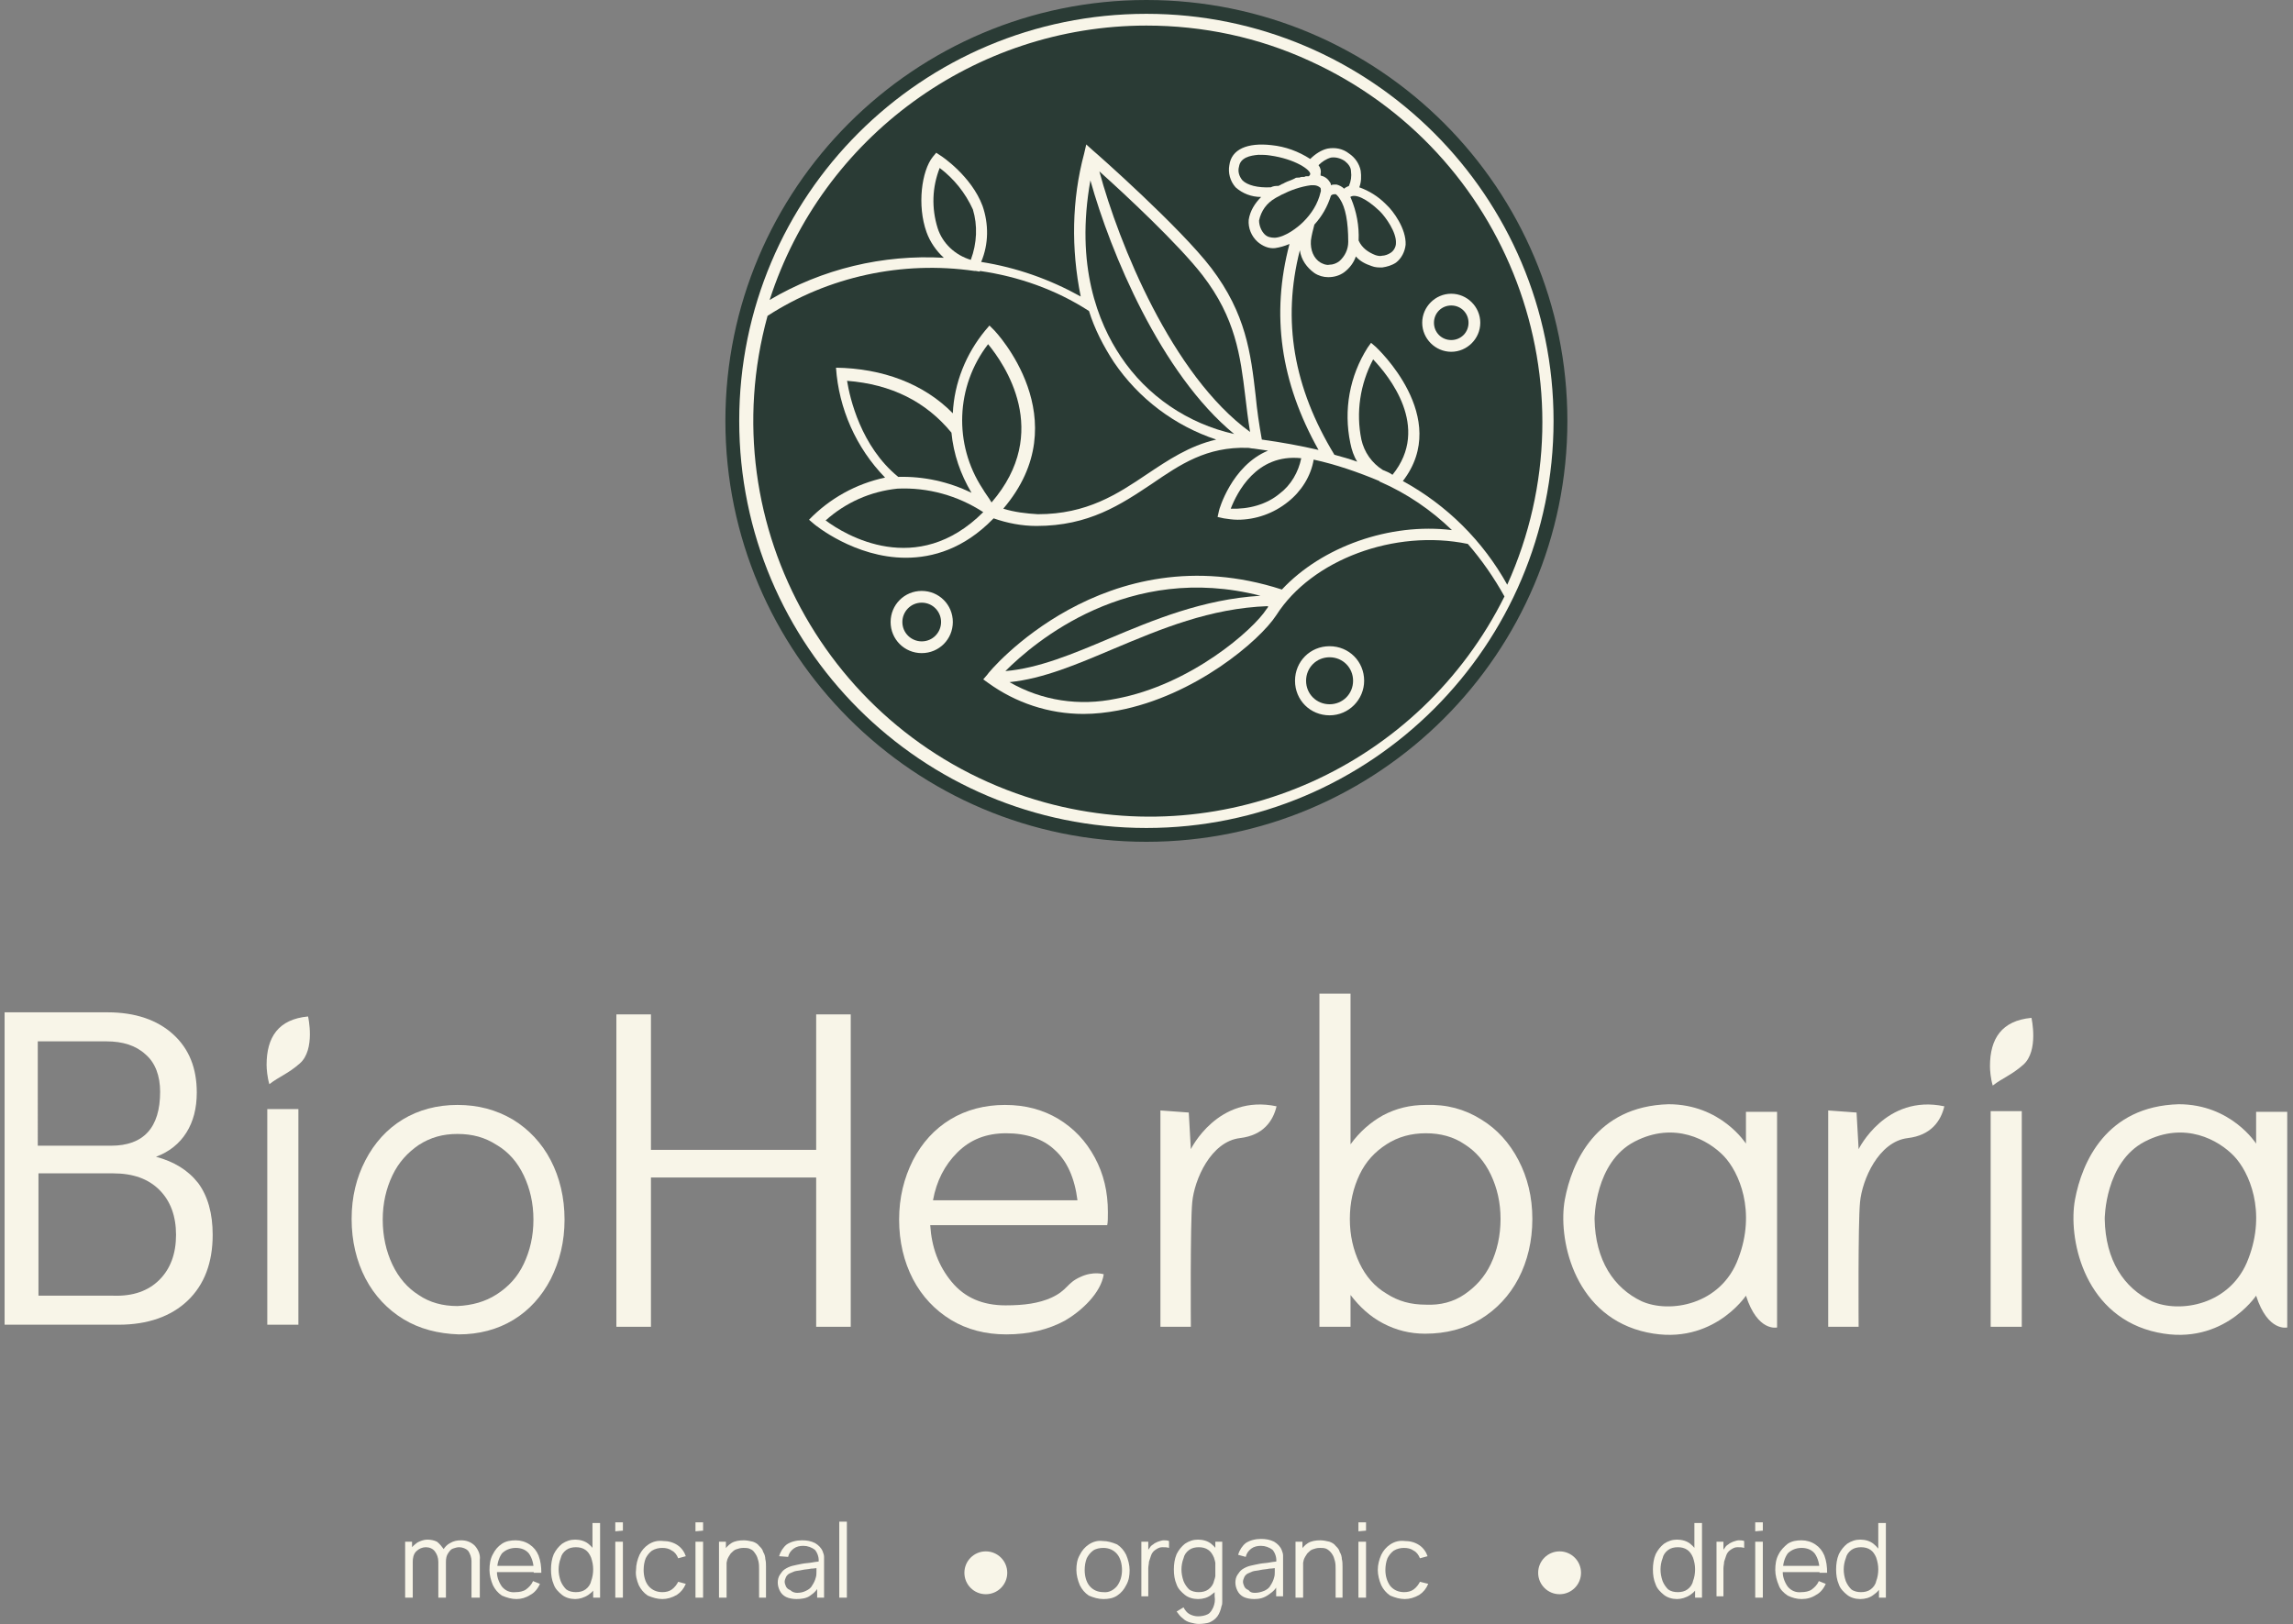 <?xml version="1.0" encoding="UTF-8"?> <svg xmlns="http://www.w3.org/2000/svg" xmlns:xlink="http://www.w3.org/1999/xlink" version="1.1" id="Layer_1" x="0px" y="0px" viewBox="0 0 331.7 235" style="enable-background:new 0 0 331.7 235;" xml:space="preserve"><rect x="0" y="0" width="331.7" height="235" fill="#808080" stroke="none"/> <style type="text/css"> .st0{fill:#F8F5E8;} .st1{fill:#2A3B35;} </style> <g id="Group_13" transform="translate(-254.735 -4580.628)"> <g id="Group_11" transform="translate(359.669 4580.628)"> <circle id="Ellipse_1" class="st0" cx="60.9" cy="60.9" r="60.3"></circle> <g id="label_00000078749090164414540310000015609323771148162446_" transform="translate(0 0)"> <g id="Group_10" transform="translate(0 0)"> <path id="Path_49" class="st1" d="M38,49.8c-4.7,6.1-5,14.5-0.8,20.9c0.4,0.7,0.9,1.3,1.3,2C47.3,62.5,40.3,52.6,38,49.8z"></path> <path id="Path_50" class="st1" d="M35.6,71.3c-1.6-2.7-2.6-5.6-2.9-8.7c-3.7-4.5-8.7-7-15.1-7.5c0.4,2.5,2,9.5,7.4,13.9 C28.7,68.9,32.3,69.7,35.6,71.3z"></path> <path id="Path_51" class="st1" d="M95.1,68c0.5,0.2,1,0.4,1.4,0.7c5.6-6.9-0.6-14.4-2.8-16.7c-1.9,3.6-2.5,7.7-1.7,11.6 C92.4,65.4,93.5,67,95.1,68z"></path> <path id="Path_52" class="st1" d="M37.3,74.1c-3.7-2.4-8-3.6-12.4-3.4l0,0c-3.9,0.4-7.5,2-10.4,4.6 C17.3,77.4,27.7,83.7,37.3,74.1z"></path> <path id="Path_53" class="st1" d="M80.2,71.4c1.6-1.2,2.7-3.1,3.1-5.1c-6.5-0.7-9.3,5-10.2,7.3C75.7,73.7,78.3,73,80.2,71.4z"></path> <path id="Path_54" class="st1" d="M87.4,95.1c-1.9,0-3.4,1.5-3.4,3.4s1.5,3.4,3.4,3.4c1.9,0,3.4-1.5,3.4-3.4 C90.8,96.6,89.3,95.1,87.4,95.1z"></path> <path id="Path_55" class="st1" d="M56.5,101.1c10.8-2,19.9-10,21.8-13c0.1-0.1,0.2-0.2,0.2-0.4C70.1,88,63,91,56.1,93.9 c-5.2,2.2-10.1,4.3-15,4.8C45.8,101.4,51.2,102.2,56.5,101.1z"></path> <path id="Path_56" class="st1" d="M28.4,87.2c-1.6,0-2.8,1.3-2.8,2.8c0,1.6,1.3,2.8,2.8,2.8c1.6,0,2.8-1.3,2.8-2.8 C31.2,88.5,30,87.2,28.4,87.2z"></path> <path id="Path_57" class="st1" d="M75.9,62.5c-0.3-1.8-0.5-3.5-0.7-5.2C74.5,51.5,73.8,46,69,39.8c-3.4-4.4-11.2-11.7-14.9-15 C56.9,35.2,64.6,54.3,75.9,62.5z"></path> <path id="Path_58" class="st1" d="M57.2,51.6c3.8,5.7,9.7,9.7,16.4,11.2C63,54.1,55.7,36.5,52.8,26.1 C50.6,38.4,53.9,46.7,57.2,51.6z"></path> <path id="Path_59" class="st1" d="M35.8,30.3c-1.1-2.4-2.7-4.4-4.8-6c-1.1,2.8-1.2,5.8-0.3,8.7c0.7,2.2,2.5,3.9,4.8,4.6 C36.4,35.2,36.5,32.6,35.8,30.3z"></path> <path id="Path_60" class="st1" d="M79.7,89c-2.4,3.7-11.8,11.7-22.9,13.8c-1.6,0.3-3.3,0.5-5,0.5c-5,0-9.8-1.6-13.8-4.5 l-0.7-0.5l0.6-0.7C38,97.3,54.9,77,80.5,85.3c5.8-6.2,15.6-9.7,24.6-8.6c-3-2.9-6.5-5.3-10.4-7l0,0c0,0-0.1,0-0.1-0.1 c-3.1-1.3-6.3-2.4-9.5-3.1c-0.4,2.4-1.8,4.6-3.7,6.1c-2.1,1.7-4.7,2.6-7.3,2.6c-0.7,0-1.3-0.1-2-0.2l-0.9-0.2l0.2-0.9 c0-0.1,1.8-6.5,7.1-8.7c-0.7-0.1-1.4-0.2-2.1-0.3c-0.3,0-0.6-0.1-0.8-0.1l0,0c-6-0.2-9.8,2.4-13.9,5.2c-4.5,3-9.1,6.1-16.7,6.1 l0,0c-2.1,0-4.2-0.4-6.2-1.1l-0.1,0.1l0,0c-4.2,4.3-8.7,5.6-12.6,5.6c-7.4,0-13.2-4.8-13.3-4.9l-0.7-0.6c3-3.1,6.8-5.2,11-6.1 c-4.2-4.3-6.7-10-7.1-15.9c6.7,0.1,12.7,2.3,16.9,6.6c0.2-4.4,1.9-8.6,4.7-12l0.6-0.7l0.7,0.7c0.1,0.1,12.3,12.9,1.3,25.8 c1.6,0.5,3.3,0.7,5,0.8c7.1,0,11.5-2.9,15.8-5.8c3-2,6.1-4.1,10-5c-6-2-11.2-5.9-14.8-11.2c-1.5-2.3-2.8-4.8-3.6-7.4 c-4.8-3.1-10.2-5-15.8-5.8l0,0.1l-0.6-0.1c-0.1,0-0.1,0-0.2,0c-10.4-1.5-21.1,0.8-29.9,6.5c-8.4,30.5,9.6,62,40.1,70.4 c26.5,7.3,54.3-5.3,66.5-29.8c-1.5-2.7-3.3-5.3-5.3-7.6C96.8,76.5,84.8,81,79.7,89z M28.4,94.5c-2.5,0-4.5-2-4.5-4.5 c0-2.5,2-4.5,4.5-4.5c2.5,0,4.5,2,4.5,4.5C32.9,92.5,30.9,94.5,28.4,94.5L28.4,94.5z M87.4,103.5c-2.8,0-5-2.2-5-5 c0-2.8,2.2-5,5-5c2.8,0,5,2.2,5,5c0,0,0,0,0,0C92.4,101.2,90.2,103.5,87.4,103.5z"></path> <path id="Path_61" class="st1" d="M60.9,0C27.3,0,0,27.3,0,60.9s27.3,60.9,60.9,60.9s60.9-27.3,60.9-60.9S94.6,0,60.9,0L60.9,0z M60.9,119.8C28.4,119.8,2,93.5,2,60.9S28.4,2,60.9,2c32.5,0,58.9,26.4,58.9,58.9C119.8,93.4,93.4,119.8,60.9,119.8z"></path> <path id="Path_62" class="st1" d="M94,36.9c0.3,0.1,0.7,0.2,1,0.1c0.4,0,0.9-0.2,1.2-0.4c0.5-0.3,0.8-0.9,0.8-1.4 c0.1-1.6-1.5-3.8-2.3-4.6l-0.1-0.1c-1.9-1.8-3.5-2.5-4.2-2c0,0,0,0,0,0l0.1,0.2c0.8,1.9,1.2,4,1.1,6.1 C92.1,35.9,93,36.5,94,36.9z"></path> <path id="Path_63" class="st1" d="M80,26.9l0.4-0.2c0.1-0.1,0.3-0.1,0.4-0.2l0.2-0.1c0.4-0.2,0.8-0.3,1.2-0.5l0.2-0.1 c0.1-0.1,0.3-0.1,0.4-0.1c0,0,0.1,0,0.1,0l0.1,0c0.1,0,0.2-0.1,0.4-0.1c0.1,0,0.1,0,0.2,0l0.1,0c0.1,0,0.2-0.1,0.3-0.1 c0.1,0,0.1,0,0.2,0l0.1,0c0,0,0.1,0,0.1,0c0.2-0.2,0.2-0.3,0.2-0.3c0.1-0.6-2.2-2.2-5.8-2.7c-0.6-0.1-1.1-0.1-1.7-0.1 c-1.2,0.1-2.6,0.4-2.8,1.7c-0.2,0.7,0,1.4,0.5,2c0.7,0.7,2.2,1.1,4.1,1C79.3,26.9,79.6,26.9,80,26.9z"></path> <path id="Path_64" class="st1" d="M86.1,38c0.4,0.2,0.8,0.4,1.3,0.3c0.5,0,1-0.2,1.4-0.5c0.8-0.7,1.3-1.7,1.3-2.8 c0-2.9-0.4-5-1.2-6.2c-0.3-0.5-0.6-0.7-0.6-0.7c-0.3,0-0.5,0-0.7,0.2c-0.5,1.6-1.3,3-2.4,4.2v0c-0.2,0.8-0.4,1.5-0.5,2.3 C84.6,36.2,85.1,37.4,86.1,38z"></path> <path id="Path_65" class="st1" d="M89.6,23.3c-0.6-0.4-1.3-0.6-2-0.5c-0.7,0.2-1.3,0.6-1.8,1.1c0.3,0.4,0.4,0.8,0.3,1.3 c0,0.1,0,0.1,0,0.2c0.5,0.1,1,0.4,1.3,0.9c0.1,0.1,0.2,0.3,0.2,0.5c0.2-0.1,0.4-0.1,0.6-0.1c0.1,0,0.1,0,0.2,0 c0.4,0.1,0.8,0.3,1.1,0.6c0.2-0.2,0.5-0.3,0.7-0.4c0.3-0.7,0.4-1.4,0.3-2.1C90.5,24.2,90.1,23.7,89.6,23.3z"></path> <path id="Path_66" class="st1" d="M40.5,97.1c4.8-0.4,9.8-2.5,15-4.7c6.4-2.7,13.6-5.7,21.9-6.2C58.3,81.3,44.7,92.9,40.5,97.1z "></path> <path id="Path_67" class="st1" d="M105,44.2c-1.4,0-2.5,1.1-2.5,2.5s1.1,2.5,2.5,2.5c1.4,0,2.5-1.1,2.5-2.5 C107.5,45.3,106.4,44.2,105,44.2z"></path> <path id="Path_68" class="st1" d="M60.9,3.7c-24.8,0-46.9,16.1-54.5,39.7c7.6-4.5,16.4-6.6,25.2-6.1c-1.1-1-2-2.3-2.5-3.7 c-1.4-3.9-0.7-8.9,0.9-10.9l0.5-0.6l0.6,0.4c0.2,0.1,4.5,3,6.1,7.3c0.9,2.6,0.9,5.5-0.2,8.1c5.1,0.8,9.9,2.5,14.4,5 C50,36,50.1,28.9,51.9,22.2l0.3-1.3l1,0.9c0.5,0.4,12.6,11.1,17.1,17c5,6.6,5.7,12.3,6.4,18.4c0.2,2.1,0.5,4.2,0.9,6.4 c2.9,0.4,5.6,0.9,8.2,1.5c-5.5-9.8-6.9-19.6-4.2-29.8c-0.7,0.3-1.4,0.5-2.1,0.6c-0.9,0.1-1.8-0.3-2.5-0.9 c-0.9-0.8-1.4-2-1.3-3.2c0.2-1.3,0.9-2.4,1.8-3.3c-1.4,0-2.7-0.5-3.7-1.4c-0.8-0.9-1.1-2.1-0.9-3.2c0.3-2.3,2.6-3.3,6.1-2.9 c2,0.2,3.9,0.9,5.6,2c0.7-0.7,1.6-1.3,2.5-1.5c1.1-0.2,2.2,0,3.1,0.7c0.9,0.6,1.5,1.5,1.7,2.5c0.1,0.8,0.1,1.6-0.2,2.4 c1.4,0.5,2.7,1.3,3.8,2.4l0.1,0.1c1,0.9,2.9,3.5,2.8,5.8c-0.1,1-0.6,2-1.4,2.6c-0.6,0.4-1.3,0.6-2,0.7c-0.5,0-1,0-1.5-0.2 c-0.9-0.3-1.7-0.7-2.3-1.4c-0.3,0.9-0.9,1.7-1.7,2.3c-0.7,0.5-1.5,0.7-2.3,0.7c-0.7,0-1.4-0.2-2-0.6c-1.1-0.8-1.9-1.9-2.1-3.3 c-2.6,10.2-0.9,19.9,5,29.6c1.1,0.3,2.2,0.6,3.3,1c-0.5-0.8-0.8-1.7-1-2.7c-1-4.8-0.1-9.7,2.5-13.8l0.5-0.7l0.7,0.6 c0.1,0.1,11,10.2,3.9,19.4c6.4,3.5,11.6,8.7,15.1,15c13-28.8,0.2-62.7-28.6-75.8C77.1,5.4,69.1,3.7,60.9,3.7L60.9,3.7z M105,50.9c-2.3,0-4.2-1.9-4.2-4.2c0-2.3,1.9-4.2,4.2-4.2c2.3,0,4.2,1.9,4.2,4.2C109.2,49,107.3,50.9,105,50.9z"></path> <path id="Path_69" class="st1" d="M78,33.9c0.4,0.4,0.9,0.5,1.5,0.5c1.5-0.1,3.3-1.5,4.1-2.3c1.2-1.2,2.1-2.6,2.5-4.3 c0.1-0.2,0-0.4,0-0.6c-0.3-0.3-0.7-0.4-1-0.4c-0.1,0-0.1,0-0.2,0s-0.1,0-0.2,0c-1.5,0.2-2.9,0.7-4.3,1.4 c-0.3,0.2-0.6,0.3-0.9,0.5c-1.2,0.7-2,1.8-2.3,3.2C77.2,32.6,77.5,33.4,78,33.9z"></path> </g> </g> </g> <g id="Group_12" transform="translate(313.342 4795.795)"> <path id="Path_83" class="st0" d="M9.6,16l0-5.3c0-0.5-0.2-1.1-0.5-1.5C8.8,8.9,8.3,8.7,7.8,8.7c-0.3,0-0.6,0.1-0.9,0.2 C6.6,9,6.4,9.3,6.2,9.6C6,9.9,5.9,10.3,5.9,10.8l-0.7-0.2c0-0.5,0.1-1.1,0.3-1.5c0.2-0.4,0.6-0.8,1-1C7,7.8,7.5,7.7,8.1,7.7 c0.7,0,1.4,0.2,2,0.8c0.5,0.6,0.8,1.3,0.7,2l0,5.5H9.6z M0,16V7.9h1v2h0.1V16H0z M4.8,16l0-5.2c0-0.6-0.2-1.1-0.5-1.5 C4,8.9,3.5,8.7,3,8.7c-0.5,0-1,0.2-1.4,0.6c-0.4,0.4-0.5,1-0.5,1.5l-0.7-0.4c0-0.5,0.1-1,0.4-1.4c0.2-0.4,0.6-0.7,1-1 c0.4-0.2,0.9-0.4,1.4-0.4c0.5,0,1,0.1,1.4,0.3C5,8.2,5.3,8.6,5.6,9c0.2,0.5,0.4,1,0.3,1.5l0,5.5H4.8z M16.1,16.2 c-0.7,0-1.4-0.2-2.1-0.5c-0.6-0.4-1-0.9-1.3-1.5c-0.3-0.7-0.5-1.5-0.5-2.2c0-0.8,0.1-1.6,0.5-2.3C13,9.1,13.4,8.6,14,8.2 c0.6-0.4,1.3-0.5,2-0.5c0.7,0,1.4,0.2,2,0.6c0.6,0.4,1,0.9,1.3,1.6c0.3,0.8,0.4,1.6,0.4,2.5h-1.1v-0.4c0-0.8-0.2-1.7-0.7-2.4 c-0.5-0.6-1.2-0.8-1.9-0.8c-0.8,0-1.5,0.3-2,0.8c-0.5,0.7-0.7,1.6-0.7,2.4c-0.1,0.8,0.2,1.7,0.7,2.4c0.5,0.6,1.2,0.9,2,0.8 c0.5,0,1.1-0.1,1.5-0.4c0.4-0.3,0.8-0.7,1-1.2l1,0.4c-0.3,0.7-0.8,1.3-1.4,1.6C17.5,16,16.8,16.2,16.1,16.2z M13,12.3v-0.9h6.2 v0.9H13z M24.6,16.2c-0.7,0-1.4-0.2-1.9-0.6c-0.5-0.4-1-0.9-1.2-1.5c-0.3-0.7-0.4-1.4-0.4-2.2c0-0.7,0.1-1.5,0.4-2.2 c0.3-0.6,0.7-1.1,1.2-1.5c0.6-0.4,1.2-0.6,1.9-0.6c0.7,0,1.4,0.2,1.9,0.6c0.5,0.4,0.9,0.9,1.2,1.5c0.3,0.7,0.4,1.4,0.4,2.2 c0,0.7-0.1,1.5-0.4,2.2c-0.2,0.6-0.6,1.1-1.2,1.5C25.9,16,25.2,16.2,24.6,16.2z M24.7,15.2c0.5,0,1-0.1,1.4-0.4 c0.4-0.3,0.7-0.7,0.8-1.2c0.2-0.5,0.3-1.1,0.3-1.7c0-0.6-0.1-1.1-0.3-1.7c-0.2-0.5-0.5-0.9-0.8-1.1c-0.4-0.3-0.9-0.4-1.4-0.4 c-0.5,0-1,0.1-1.4,0.4c-0.4,0.3-0.7,0.7-0.8,1.2c-0.2,0.5-0.3,1.1-0.3,1.6c0,0.6,0.1,1.1,0.3,1.7c0.2,0.5,0.5,0.9,0.8,1.2 C23.7,15.1,24.2,15.2,24.7,15.2z M27.2,16V9.9h-0.1V5.2h1.1V16H27.2z M30.4,6.4V5.1h1.1v1.2L30.4,6.4z M30.4,16V7.9h1.1V16H30.4z M37.2,16.2c-0.7,0-1.4-0.2-2.1-0.5c-0.6-0.4-1-0.9-1.3-1.5c-0.3-0.7-0.5-1.5-0.4-2.2c0-0.8,0.2-1.5,0.5-2.2 c0.3-0.6,0.7-1.1,1.3-1.5c0.6-0.4,1.3-0.6,2.1-0.5c0.8,0,1.5,0.2,2.1,0.6c0.6,0.4,1,1,1.2,1.6l-1.1,0.3c-0.2-0.5-0.5-0.9-0.9-1.1 c-0.4-0.3-0.9-0.4-1.4-0.4c-0.5,0-1,0.1-1.5,0.4c-0.4,0.3-0.7,0.7-0.9,1.1c-0.2,0.5-0.3,1.1-0.3,1.7c0,0.8,0.2,1.7,0.7,2.3 c0.5,0.6,1.2,0.9,2,0.9c0.5,0,1-0.1,1.4-0.4c0.4-0.3,0.7-0.7,0.9-1.1l1.1,0.3c-0.3,0.7-0.7,1.2-1.3,1.6 C38.6,16,37.9,16.2,37.2,16.2z M42,6.4V5.1h1.1v1.2L42,6.4z M42,16V7.9h1.1V16H42z M51.2,16v-4.1c0-0.4,0-0.8-0.1-1.2 c-0.1-0.4-0.2-0.7-0.4-1C50.5,9.4,50.3,9.1,50,9c-0.3-0.2-0.7-0.2-1.1-0.2c-0.4,0-0.7,0.1-1,0.2c-0.3,0.1-0.5,0.3-0.8,0.6 c-0.2,0.3-0.4,0.6-0.5,0.9c-0.1,0.4-0.2,0.8-0.2,1.2l-0.8-0.2c0-0.7,0.1-1.4,0.4-2.1c0.3-0.5,0.7-1,1.2-1.3 c0.5-0.3,1.1-0.4,1.8-0.4c0.4,0,0.9,0.1,1.3,0.2c0.3,0.1,0.7,0.3,0.9,0.6c0.3,0.3,0.5,0.5,0.6,0.9c0.2,0.3,0.3,0.7,0.3,1 c0.1,0.4,0.1,0.7,0.1,1.1V16H51.2z M45.4,16V7.9h1v2h0.1V16H45.4z M56.6,16.2c-0.5,0-1.1-0.1-1.5-0.3c-0.4-0.2-0.7-0.5-0.9-0.9 c-0.2-0.4-0.3-0.8-0.3-1.2c0-0.4,0.1-0.8,0.3-1.1c0.2-0.3,0.4-0.6,0.7-0.8c0.3-0.2,0.7-0.4,1.1-0.5c0.4-0.1,0.9-0.2,1.4-0.3 c0.5-0.1,1-0.1,1.5-0.2c0.5-0.1,0.9-0.1,1.3-0.2l-0.4,0.2c0.1-0.6-0.1-1.3-0.5-1.8c-0.5-0.4-1.1-0.6-1.7-0.6c-0.5,0-1,0.1-1.4,0.4 c-0.4,0.3-0.7,0.7-0.8,1.2L54.1,10c0.2-0.7,0.6-1.3,1.1-1.7c0.6-0.4,1.4-0.6,2.2-0.6c0.7,0,1.3,0.1,1.9,0.4 c0.5,0.3,0.9,0.7,1.1,1.2c0.1,0.3,0.2,0.5,0.2,0.8c0,0.3,0,0.6,0,0.9v5h-1v-2l0.3,0.1c-0.2,0.7-0.7,1.2-1.3,1.6 C58.1,16.1,57.3,16.2,56.6,16.2z M56.7,15.3c0.5,0,0.9-0.1,1.3-0.3c0.4-0.2,0.7-0.4,0.9-0.8c0.2-0.3,0.4-0.7,0.5-1.1 c0.1-0.3,0.1-0.6,0.1-0.9c0-0.3,0-0.5,0-0.7l0.4,0.2c-0.4,0-0.8,0.1-1.2,0.1c-0.4,0.1-0.9,0.1-1.3,0.2c-0.4,0.1-0.8,0.1-1.1,0.2 c-0.2,0.1-0.5,0.2-0.7,0.3c-0.2,0.1-0.4,0.3-0.5,0.5c-0.1,0.2-0.2,0.5-0.2,0.7c0,0.2,0.1,0.5,0.2,0.7c0.1,0.2,0.3,0.4,0.6,0.5 C56,15.2,56.4,15.3,56.7,15.3z M62.8,16V5h1.1v11H62.8z"></path> <path id="Path_85" class="st0" d="M184,16.2c-0.7,0-1.4-0.2-1.9-0.6c-0.5-0.4-1-0.9-1.2-1.5c-0.3-0.7-0.4-1.4-0.4-2.2 c0-0.7,0.1-1.5,0.4-2.2c0.3-0.6,0.7-1.1,1.2-1.5c0.6-0.4,1.2-0.6,1.9-0.6c0.7,0,1.4,0.2,1.9,0.6c0.5,0.4,0.9,0.9,1.2,1.5 c0.3,0.7,0.4,1.4,0.4,2.2c0,0.7-0.1,1.5-0.4,2.2c-0.2,0.6-0.6,1.1-1.2,1.5C185.3,16,184.6,16.2,184,16.2z M184.1,15.2 c0.5,0,1-0.1,1.4-0.4c0.4-0.3,0.7-0.7,0.8-1.2c0.2-0.5,0.3-1.1,0.3-1.7c0-0.6-0.1-1.1-0.3-1.7c-0.2-0.5-0.5-0.9-0.8-1.1 c-0.4-0.3-0.9-0.4-1.4-0.4c-0.5,0-1,0.1-1.4,0.4c-0.4,0.3-0.7,0.7-0.8,1.2c-0.2,0.5-0.3,1.1-0.3,1.6c0,0.6,0.1,1.1,0.3,1.7 c0.2,0.5,0.5,0.9,0.8,1.2C183.1,15.1,183.6,15.2,184.1,15.2z M186.6,16V9.9h-0.1V5.2h1.1V16H186.6z M189.7,16V7.9h1v1.9l-0.2-0.3 c0.1-0.2,0.2-0.5,0.4-0.7c0.1-0.2,0.3-0.4,0.5-0.5c0.2-0.2,0.5-0.3,0.7-0.4c0.3-0.1,0.6-0.2,0.8-0.2c0.3,0,0.5,0,0.8,0.1v1 c-0.3-0.1-0.6-0.1-1-0.1c-0.4,0-0.7,0.2-1,0.4c-0.3,0.2-0.5,0.5-0.6,0.8c-0.1,0.3-0.2,0.6-0.3,0.9c0,0.3-0.1,0.6-0.1,1v4H189.7z M195.3,6.4V5.1h1.1v1.2L195.3,6.4z M195.3,16V7.9h1.1V16H195.3z M202,16.2c-0.7,0-1.4-0.2-2-0.5c-0.6-0.4-1.1-0.9-1.3-1.5 c-0.3-0.7-0.5-1.5-0.5-2.2c0-0.8,0.1-1.6,0.5-2.3c0.3-0.6,0.8-1.1,1.3-1.5c0.6-0.4,1.3-0.5,2-0.5c0.7,0,1.4,0.2,2,0.6 c0.6,0.4,1,0.9,1.3,1.6c0.3,0.8,0.4,1.6,0.4,2.5h-1.1v-0.4c0-0.8-0.2-1.7-0.7-2.4c-0.5-0.6-1.2-0.8-1.9-0.8c-0.8,0-1.5,0.3-2,0.8 c-0.5,0.7-0.7,1.6-0.7,2.4c-0.1,0.8,0.2,1.7,0.7,2.4c0.5,0.6,1.2,0.9,2,0.8c0.5,0,1.1-0.1,1.5-0.4c0.4-0.3,0.8-0.7,1-1.2l1,0.4 c-0.3,0.7-0.8,1.3-1.4,1.6C203.5,16,202.8,16.2,202,16.2z M198.9,12.3v-0.9h6.2v0.9H198.9z M210.5,16.2c-0.7,0-1.4-0.2-1.9-0.6 c-0.5-0.4-1-0.9-1.2-1.5c-0.3-0.7-0.4-1.4-0.4-2.2c0-0.7,0.1-1.5,0.4-2.2c0.3-0.6,0.7-1.1,1.2-1.5c0.6-0.4,1.2-0.6,1.9-0.6 c0.7,0,1.4,0.2,1.9,0.6c0.5,0.4,0.9,0.9,1.2,1.5c0.3,0.7,0.4,1.4,0.4,2.2c0,0.7-0.1,1.5-0.4,2.2c-0.2,0.6-0.6,1.1-1.2,1.5 C211.9,16,211.2,16.2,210.5,16.2z M210.6,15.2c0.5,0,1-0.1,1.4-0.4c0.4-0.3,0.7-0.7,0.8-1.2c0.2-0.5,0.3-1.1,0.3-1.7 c0-0.6-0.1-1.1-0.3-1.7c-0.2-0.5-0.5-0.9-0.8-1.1c-0.4-0.3-0.9-0.4-1.4-0.4c-0.5,0-1,0.1-1.4,0.4c-0.4,0.3-0.7,0.7-0.8,1.2 c-0.2,0.5-0.3,1.1-0.3,1.6c0,0.6,0.1,1.1,0.3,1.7c0.2,0.5,0.5,0.9,0.8,1.2C209.6,15.1,210.1,15.2,210.6,15.2z M213.2,16V9.9h-0.1 V5.2h1.1V16H213.2z"></path> <path id="Path_84" class="st0" d="M101,16.2c-0.7,0-1.4-0.2-2.1-0.5c-0.6-0.4-1-0.9-1.3-1.5c-0.3-0.7-0.5-1.5-0.5-2.2 c0-0.8,0.1-1.5,0.5-2.2c0.3-0.6,0.7-1.1,1.3-1.5c0.6-0.4,1.3-0.6,2-0.5c0.7,0,1.4,0.2,2.1,0.5c0.6,0.4,1,0.9,1.3,1.5 c0.3,0.7,0.5,1.5,0.5,2.2c0,0.8-0.1,1.5-0.5,2.2c-0.3,0.6-0.7,1.1-1.3,1.5C102.4,16.1,101.7,16.2,101,16.2z M101,15.2 c0.8,0.1,1.5-0.3,2-0.9c0.5-0.7,0.7-1.5,0.7-2.3c0-0.8-0.2-1.7-0.7-2.3c-0.5-0.6-1.2-0.9-2-0.9c-0.5,0-1.1,0.1-1.5,0.4 c-0.4,0.3-0.7,0.7-0.9,1.1c-0.2,0.5-0.3,1.1-0.3,1.7c0,0.8,0.2,1.7,0.7,2.3C99.5,14.9,100.2,15.2,101,15.2z M106.5,16V7.9h1v1.9 l-0.2-0.3c0.1-0.2,0.2-0.5,0.4-0.7c0.1-0.2,0.3-0.4,0.5-0.5c0.2-0.2,0.5-0.3,0.7-0.4c0.3-0.1,0.6-0.2,0.8-0.2c0.3,0,0.5,0,0.8,0.1 v1c-0.3-0.1-0.6-0.1-1-0.1c-0.4,0-0.7,0.2-1,0.4c-0.3,0.2-0.5,0.5-0.6,0.8c-0.1,0.3-0.2,0.6-0.3,0.9c0,0.3-0.1,0.6-0.1,1v4H106.5z M114.8,19.8c-0.4,0-0.8-0.1-1.2-0.2c-0.4-0.1-0.8-0.3-1.1-0.6c-0.4-0.3-0.6-0.6-0.9-1l1-0.6c0.2,0.4,0.5,0.8,0.9,1 c0.4,0.2,0.8,0.3,1.2,0.3c0.5,0,1-0.1,1.4-0.3c0.4-0.2,0.6-0.6,0.8-1c0.2-0.5,0.3-1,0.2-1.6v-2.2h0.1V7.9h1v8c0,0.2,0,0.5,0,0.7 c0,0.2,0,0.4-0.1,0.6c-0.1,0.5-0.3,1.1-0.6,1.5c-0.3,0.4-0.7,0.7-1.2,0.9C116,19.7,115.4,19.8,114.8,19.8z M114.7,16.2 c-0.7,0-1.4-0.2-1.9-0.6c-0.5-0.4-1-0.9-1.2-1.5c-0.3-0.7-0.4-1.4-0.4-2.2c0-0.7,0.1-1.5,0.4-2.2c0.3-0.6,0.7-1.1,1.2-1.5 c0.6-0.4,1.2-0.6,1.9-0.6c0.7,0,1.4,0.2,1.9,0.6c0.5,0.4,0.9,0.9,1.2,1.5c0.3,0.7,0.4,1.4,0.4,2.2c0,0.7-0.1,1.5-0.4,2.2 c-0.2,0.6-0.6,1.1-1.2,1.5C116.1,16,115.4,16.2,114.7,16.2z M114.8,15.2c0.5,0,1-0.1,1.4-0.4c0.4-0.3,0.7-0.7,0.8-1.2 c0.2-0.5,0.3-1.1,0.3-1.7c0-0.6-0.1-1.1-0.3-1.7c-0.2-0.5-0.5-0.9-0.8-1.1c-0.4-0.3-0.9-0.4-1.4-0.4c-0.5,0-1,0.1-1.4,0.4 c-0.4,0.3-0.7,0.7-0.8,1.2c-0.2,0.5-0.3,1.1-0.3,1.6c0,0.6,0.1,1.1,0.3,1.7c0.2,0.5,0.5,0.9,0.8,1.2 C113.8,15.1,114.3,15.2,114.8,15.2z M122.8,16.2c-0.5,0-1.1-0.1-1.5-0.3c-0.4-0.2-0.7-0.5-0.9-0.9c-0.2-0.4-0.3-0.8-0.3-1.2 c0-0.4,0.1-0.8,0.3-1.1c0.2-0.3,0.4-0.6,0.7-0.8c0.3-0.2,0.7-0.4,1.1-0.5c0.4-0.1,0.9-0.2,1.4-0.3c0.5-0.1,1-0.1,1.5-0.2 c0.5-0.1,0.9-0.1,1.3-0.2l-0.4,0.2c0.1-0.6-0.1-1.3-0.5-1.8c-0.5-0.4-1.1-0.6-1.7-0.6c-0.5,0-1,0.1-1.4,0.4 c-0.4,0.3-0.7,0.7-0.8,1.2l-1.1-0.3c0.2-0.7,0.6-1.3,1.1-1.7c0.6-0.4,1.4-0.6,2.2-0.6c0.7,0,1.3,0.1,1.9,0.4 c0.5,0.3,0.9,0.7,1.1,1.2c0.1,0.3,0.2,0.5,0.2,0.8c0,0.3,0,0.6,0,0.9v5h-1v-2l0.3,0.1c-0.2,0.7-0.7,1.2-1.3,1.6 C124.2,16.1,123.5,16.2,122.8,16.2z M122.9,15.3c0.5,0,0.9-0.1,1.4-0.3c0.4-0.2,0.7-0.4,0.9-0.8c0.2-0.3,0.4-0.7,0.5-1.1 c0.1-0.3,0.1-0.6,0.1-0.9c0-0.3,0-0.5,0-0.7l0.4,0.2c-0.4,0-0.8,0.1-1.2,0.1c-0.4,0.1-0.9,0.1-1.3,0.2c-0.4,0.1-0.8,0.1-1.1,0.2 c-0.2,0.1-0.5,0.2-0.7,0.3c-0.2,0.1-0.4,0.3-0.5,0.5c-0.1,0.2-0.2,0.5-0.2,0.7c0,0.2,0.1,0.5,0.2,0.7c0.1,0.2,0.3,0.4,0.6,0.5 C122.2,15.2,122.5,15.3,122.9,15.3z M134.6,16v-4.1c0-0.4,0-0.8-0.1-1.2c-0.1-0.4-0.2-0.7-0.4-1c-0.2-0.3-0.4-0.5-0.7-0.7 c-0.3-0.2-0.7-0.2-1.1-0.2c-0.4,0-0.7,0.1-1,0.2c-0.3,0.1-0.5,0.3-0.8,0.6c-0.2,0.3-0.4,0.6-0.5,0.9c-0.1,0.4-0.2,0.8-0.2,1.2 l-0.8-0.2c0-0.7,0.1-1.4,0.4-2.1c0.3-0.5,0.7-1,1.2-1.3c0.5-0.3,1.1-0.4,1.8-0.4c0.4,0,0.9,0.1,1.3,0.2c0.3,0.1,0.7,0.3,0.9,0.6 c0.3,0.3,0.5,0.5,0.6,0.9c0.2,0.3,0.3,0.7,0.3,1c0.1,0.4,0.1,0.7,0.1,1.1V16H134.6z M128.8,16V7.9h1v2h0.1V16H128.8z M137.9,6.4 V5.1h1.1v1.2L137.9,6.4z M137.9,16V7.9h1.1V16H137.9z M144.6,16.2c-0.7,0-1.4-0.2-2.1-0.5c-0.6-0.4-1-0.9-1.3-1.5 c-0.3-0.7-0.5-1.5-0.5-2.2c0-0.8,0.2-1.5,0.5-2.2c0.3-0.6,0.7-1.1,1.3-1.5c0.6-0.4,1.3-0.6,2.1-0.5c0.8,0,1.5,0.2,2.1,0.6 c0.6,0.4,1,1,1.2,1.6l-1.1,0.3c-0.2-0.5-0.5-0.9-0.9-1.1c-0.4-0.3-0.9-0.4-1.4-0.4c-0.5,0-1,0.1-1.5,0.4c-0.4,0.3-0.7,0.7-0.9,1.1 c-0.2,0.5-0.3,1.1-0.3,1.7c0,0.8,0.2,1.6,0.7,2.3c0.5,0.6,1.2,0.9,2,0.9c0.5,0,1-0.1,1.4-0.4c0.4-0.3,0.7-0.7,0.9-1.1L148,14 c-0.3,0.7-0.7,1.2-1.3,1.6C146,16,145.3,16.2,144.6,16.2L144.6,16.2z"></path> <circle id="Ellipse_2" class="st0" cx="84" cy="12.4" r="3.1"></circle> <circle id="Ellipse_3" class="st0" cx="167" cy="12.4" r="3.1"></circle> </g> <g> <path class="st0" d="M283.4,4751.8c1.4,1.9,2.1,4.4,2.1,7.5c0,4-1.2,7.2-3.6,9.5c-2.4,2.3-5.8,3.5-10,3.5h-16.5v-45.2h14.9 c4,0,7.2,1.1,9.5,3.2c2.3,2.1,3.4,4.9,3.4,8.4c0,2.3-0.5,4.2-1.5,5.8c-1,1.6-2.5,2.8-4.4,3.5 C279.9,4748.7,281.9,4749.9,283.4,4751.8z M260.3,4746.4h10.5c4.7,0,7.1-2.6,7.1-7.8c0-2.3-0.7-4.2-2.1-5.4 c-1.4-1.3-3.3-1.9-5.7-1.9h-9.9V4746.4z M277.8,4765.8c1.6-1.6,2.4-3.8,2.4-6.5c0-2.7-0.8-4.9-2.4-6.5c-1.6-1.6-3.8-2.4-6.7-2.4 h-10.8v17.7h10.8C274,4768.2,276.2,4767.4,277.8,4765.8z"></path> <path class="st0" d="M313.1,4771.5c-2.3-1.4-4.2-3.4-5.5-5.9c-1.3-2.5-2-5.4-2-8.6s0.7-6,2-8.5c1.3-2.5,3.1-4.5,5.4-5.9 c2.3-1.4,5-2.1,7.9-2.1c3,0,5.6,0.7,8,2.1c2.3,1.4,4.2,3.4,5.5,5.9c1.3,2.5,2,5.4,2,8.6s-0.7,6-2,8.6c-1.3,2.5-3.1,4.5-5.4,5.9 c-2.3,1.4-5,2.1-7.9,2.1C318.1,4773.6,315.4,4772.9,313.1,4771.5z M326.6,4767.9c1.7-1.1,3-2.5,3.9-4.4c0.9-1.9,1.4-4,1.4-6.4 c0-2.4-0.5-4.5-1.4-6.4c-0.9-1.9-2.2-3.4-3.9-4.4c-1.7-1.1-3.5-1.6-5.7-1.6c-2.1,0-3.9,0.5-5.6,1.6c-1.6,1.1-2.9,2.5-3.8,4.4 c-0.9,1.9-1.4,4-1.4,6.4c0,2.4,0.5,4.6,1.4,6.5c0.9,1.9,2.2,3.4,3.8,4.4c1.6,1.1,3.5,1.6,5.6,1.6 C323,4769.5,324.9,4769,326.6,4767.9z"></path> <path class="st0" d="M343.9,4772.6v-45.2h5v19.6h23.9v-19.6h5v45.2h-5V4751h-23.9v21.6H343.9z"></path> <path class="st0" d="M469,4742.6c2.3,1.4,4.1,3.4,5.4,5.9c1.3,2.5,2,5.3,2,8.5c0,3.2-0.7,6.1-2,8.6c-1.3,2.5-3.2,4.5-5.5,5.9 c-2.3,1.4-5,2.1-8,2.1c-2.2,0-4.2-0.5-6.1-1.5c-1.9-1-3.4-2.4-4.7-4.1v4.6h-4.5v-48.2h4.5v21.8c1.3-1.8,2.9-3.2,4.7-4.2 c1.9-1,3.9-1.5,6.2-1.5C464,4740.4,466.6,4741.1,469,4742.6z M466.6,4767.9c1.6-1.1,2.9-2.5,3.8-4.4c0.9-1.9,1.4-4.1,1.4-6.5 c0-2.4-0.5-4.5-1.4-6.4c-0.9-1.9-2.2-3.4-3.8-4.4c-1.6-1.1-3.5-1.6-5.6-1.6c-2.1,0-4,0.5-5.7,1.6c-1.7,1.1-3,2.5-3.9,4.4 c-0.9,1.9-1.4,4-1.4,6.4c0,2.4,0.5,4.5,1.4,6.4c0.9,1.9,2.2,3.4,3.9,4.4c1.7,1.1,3.5,1.6,5.7,1.6 C463.1,4769.5,465,4769,466.6,4767.9z"></path> <path class="st0" d="M581.1,4741.4v4.7c0,0-3.6-5.7-11.2-5.7c-10.5,0.3-14,8.4-15,13.8c-1,5.4,1.1,16.3,11,19 c10,2.7,15.2-5.1,15.2-5.1c1.7,5.3,4.5,4.6,4.5,4.6v-31.2H581.1z M580,4762.7c-2.5,6.8-10,8-14,6.2c-4-1.9-6.7-5.9-6.8-11.9 c0,0,0-8.2,5.8-11.2c5.8-3,10.7-0.2,12.9,2.1C580.1,4750.2,582.6,4755.9,580,4762.7z"></path> <path class="st0" d="M507.3,4741.4v4.7c0,0-3.6-5.7-11.2-5.7c-10.5,0.3-14,8.4-15,13.8c-1,5.4,1.1,16.3,11,19 c10,2.7,15.2-5.1,15.2-5.1c1.7,5.3,4.5,4.6,4.5,4.6v-31.2H507.3z M506.2,4762.7c-2.5,6.8-10,8-14,6.2c-4-1.9-6.7-5.9-6.8-11.9 c0,0,0-8.2,5.8-11.2c5.8-3,10.7-0.2,12.9,2.1C506.3,4750.2,508.8,4755.9,506.2,4762.7z"></path> <g> <path class="st0" d="M293.4,4772.3v-31.2h4.5v31.2H293.4z"></path> <path class="st0" d="M293.3,4734.7c0-4,1.7-6.6,6-7c0,0,1.1,4.8-1.2,6.8c-1.7,1.5-3,1.9-4.4,3 C293.4,4736.5,293.3,4735.3,293.3,4734.7z"></path> </g> <g> <path class="st0" d="M542.7,4772.6v-31.2h4.5v31.2H542.7z"></path> <path class="st0" d="M542.6,4734.9c0-4,1.7-6.6,6-7c0,0,1.1,4.8-1.2,6.8c-1.7,1.5-3,1.9-4.4,3 C542.7,4736.7,542.6,4735.5,542.6,4734.9z"></path> </g> <path class="st0" d="M407.8,4742.5c2.3,1.4,4,3.2,5.3,5.6c1.3,2.4,1.9,5,1.9,7.9c0,0.8,0,1.5-0.1,1.9h-25.6 c0.2,3.2,1.2,5.9,3.1,8.2c1.9,2.3,4.5,3.4,7.8,3.4c2.7,0,4.8-0.3,6.6-1.1c2.4-1.1,2.2-2.1,4.2-3c1.9-0.9,3.4-0.4,3.4-0.4 c-0.4,2.7-3.2,5.3-5.6,6.7c-2.4,1.3-5.2,2-8.5,2c-3,0-5.7-0.7-8-2.1c-2.3-1.4-4.2-3.4-5.5-5.9c-1.3-2.5-2-5.4-2-8.6s0.7-6,2-8.6 c1.3-2.5,3.1-4.5,5.4-5.9c2.3-1.4,5-2.1,7.9-2.1C403.1,4740.5,405.6,4741.2,407.8,4742.5z M410.6,4754.3c-0.4-3.2-1.5-5.7-3.3-7.3 c-1.7-1.6-4.1-2.4-7-2.4c-2.9,0-5.2,0.9-7.1,2.8c-1.8,1.8-3,4.1-3.5,6.9H410.6z"></path> <path class="st0" d="M427,4772.6h-4.4v-31.3l4.1,0.3l0.3,5.3c0,0,3.9-8,12.4-6.2c-0.5,2.1-1.9,4.2-5.3,4.6c-4.2,0.5-6.6,6-6.9,9.3 C426.9,4757.7,427,4772.6,427,4772.6z"></path> <path class="st0" d="M523.6,4772.6h-4.4v-31.3l4.1,0.3l0.3,5.3c0,0,3.9-8,12.4-6.2c-0.5,2.1-1.9,4.2-5.3,4.6 c-4.2,0.5-6.6,6-6.9,9.3C523.5,4757.7,523.6,4772.6,523.6,4772.6z"></path> </g> </g> </svg> 